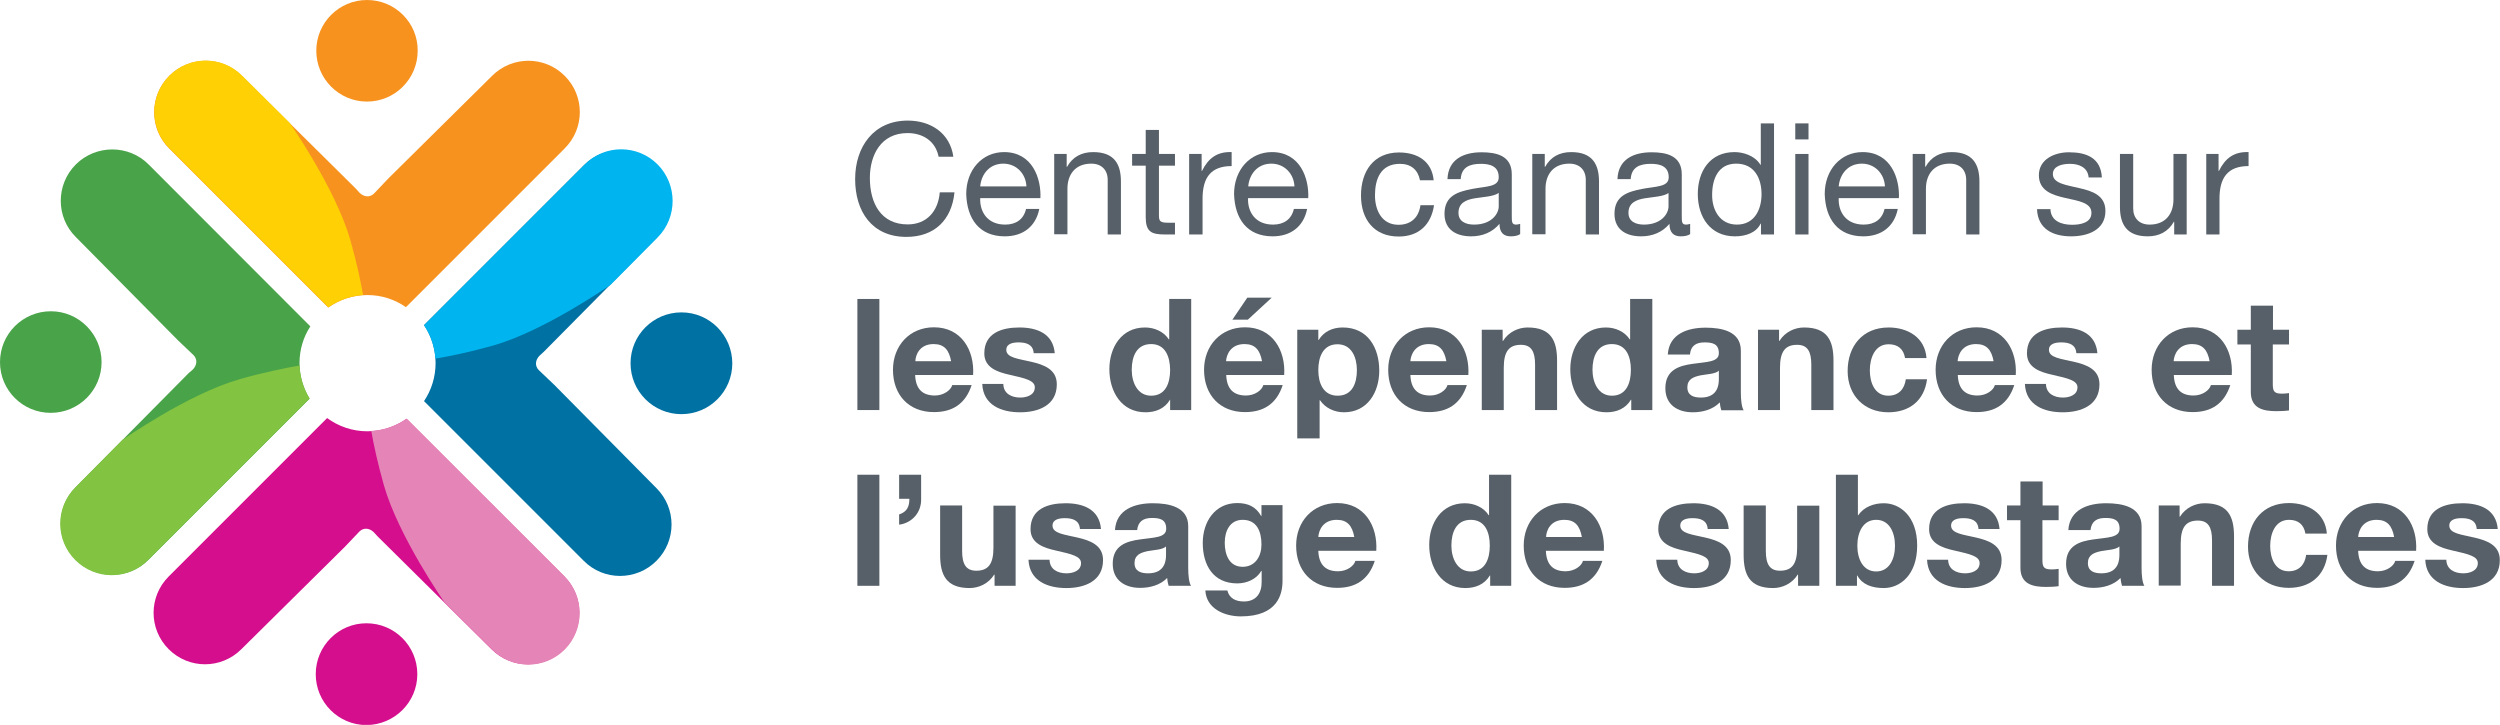 <?xml version="1.0" encoding="utf-8"?>
<!-- Generator: Adobe Illustrator 23.0.2, SVG Export Plug-In . SVG Version: 6.00 Build 0)  -->
<svg version="1.1" id="Layer_1" xmlns="http://www.w3.org/2000/svg" xmlns:xlink="http://www.w3.org/1999/xlink" x="0px" y="0px"
	 viewBox="0 0 134.13 38.89" style="enable-background:new 0 0 134.13 38.89;" xml:space="preserve">
<style type="text/css">
	.st0{fill:none;stroke:#8E9FB1;stroke-width:0.5;stroke-miterlimit:10;}
	.st1{clip-path:url(#SVGID_2_);fill:#5D6977;}
	.st2{clip-path:url(#SVGID_2_);}
	.st3{clip-path:url(#SVGID_2_);fill:none;stroke:#000000;}
	.st4{fill:none;stroke:#8BC1DA;stroke-width:0.75;stroke-miterlimit:10;}
	.st5{clip-path:url(#SVGID_4_);fill:#F7921E;}
	.st6{clip-path:url(#SVGID_6_);fill:#FFD105;}
	.st7{clip-path:url(#SVGID_6_);fill:#49A348;}
	.st8{clip-path:url(#SVGID_6_);fill:#82C341;}
	.st9{clip-path:url(#SVGID_6_);fill:#0071A3;}
	.st10{clip-path:url(#SVGID_6_);fill:#00B7F1;}
	.st11{clip-path:url(#SVGID_8_);fill:#D40E8C;}
	.st12{clip-path:url(#SVGID_10_);fill:#E584B6;}
	.st13{clip-path:url(#SVGID_10_);fill:#576068;}
	.st14{clip-path:url(#SVGID_12_);fill:#576068;}
	.st15{clip-path:url(#SVGID_14_);fill:#576068;}
	.st16{fill:#F7921E;}
	.st17{fill:#FFD105;}
	.st18{fill:#49A348;}
	.st19{fill:#82C341;}
	.st20{fill:#0071A3;}
	.st21{fill:#00B5EF;}
	.st22{fill:#D40E8C;}
	.st23{fill:#E584B6;}
	.st24{fill:#576068;}
	.st25{clip-path:url(#SVGID_16_);fill:#008CCF;}
	.st26{clip-path:url(#SVGID_18_);fill:#F7921E;}
	.st27{clip-path:url(#SVGID_20_);fill:#FFD105;}
	.st28{clip-path:url(#SVGID_22_);fill:#49A348;}
	.st29{clip-path:url(#SVGID_24_);fill:#82C341;}
	.st30{clip-path:url(#SVGID_24_);fill:#0071A3;}
	.st31{clip-path:url(#SVGID_24_);fill:#00B7F1;}
	.st32{clip-path:url(#SVGID_24_);fill:#D40E8C;}
	.st33{clip-path:url(#SVGID_24_);fill:#E584B6;}
	.st34{clip-path:url(#SVGID_24_);fill:#576068;}
	.st35{fill:#008CCF;}
	.st36{clip-path:url(#SVGID_26_);fill:#008CCF;}
	.st37{clip-path:url(#SVGID_28_);fill:#F7921E;}
	.st38{clip-path:url(#SVGID_30_);fill:#FFD105;}
	.st39{clip-path:url(#SVGID_30_);fill:#49A348;}
	.st40{clip-path:url(#SVGID_30_);fill:#82C341;}
	.st41{clip-path:url(#SVGID_30_);fill:#0071A3;}
	.st42{clip-path:url(#SVGID_30_);fill:#00B7F1;}
	.st43{clip-path:url(#SVGID_30_);fill:#D40E8C;}
	.st44{clip-path:url(#SVGID_30_);fill:#E584B6;}
	.st45{clip-path:url(#SVGID_30_);fill:#576068;}
	.st46{clip-path:url(#SVGID_32_);fill:#576068;}
	.st47{clip-path:url(#SVGID_34_);fill:#576068;}
	.st48{clip-path:url(#SVGID_36_);fill:#F7921E;}
	.st49{clip-path:url(#SVGID_36_);fill:#FFD105;}
	.st50{clip-path:url(#SVGID_36_);fill:#49A348;}
	.st51{clip-path:url(#SVGID_36_);fill:#82C341;}
	.st52{clip-path:url(#SVGID_36_);fill:#0071A3;}
	.st53{clip-path:url(#SVGID_36_);fill:#00B7F1;}
	.st54{clip-path:url(#SVGID_36_);fill:#D40E8C;}
	.st55{clip-path:url(#SVGID_36_);fill:#E584B6;}
	.st56{clip-path:url(#SVGID_36_);fill:#576068;}
	.st57{clip-path:url(#SVGID_38_);fill:#F7921E;}
	.st58{clip-path:url(#SVGID_38_);fill:#FFD105;}
	.st59{clip-path:url(#SVGID_38_);fill:#49A348;}
	.st60{clip-path:url(#SVGID_38_);fill:#82C341;}
	.st61{clip-path:url(#SVGID_38_);fill:#0071A3;}
	.st62{clip-path:url(#SVGID_38_);fill:#00B7F1;}
	.st63{clip-path:url(#SVGID_38_);fill:#D40E8C;}
	.st64{clip-path:url(#SVGID_38_);fill:#E584B6;}
	.st65{clip-path:url(#SVGID_38_);fill:#576068;}
	.st66{clip-path:url(#SVGID_38_);fill:#008CCF;}
</style>
<g>
	<path class="st16" d="M30.3,4.07c-1.08-1.08-2.82-1.08-3.9,0c-0.57,0.57-5.55,5.49-5.55,5.49l-0.78,0.82
		c-0.23,0.23-0.55,0.19-0.78-0.04l-0.2-0.22c0,0-5.54-5.48-6.11-6.05c-1.08-1.08-2.82-1.08-3.9,0c-1.08,1.08-1.08,2.83,0,3.9
		l8.53,8.53c0.6-0.42,1.32-0.67,2.1-0.67c0.77,0,1.48,0.24,2.07,0.65l8.51-8.51C31.38,6.89,31.38,5.15,30.3,4.07"/>
	<path class="st16" d="M16.97,2.72c0,1.51,1.22,2.73,2.72,2.73c1.5,0,2.72-1.22,2.72-2.73C22.42,1.22,21.2,0,19.69,0
		C18.19,0,16.97,1.22,16.97,2.72"/>
	<path class="st17" d="M18.79,12.86c-0.79-2.75-3.25-6.27-3.25-6.27s-1.98-1.96-2.55-2.53c-1.08-1.08-2.82-1.08-3.9,0
		c-1.08,1.08-1.08,2.83,0,3.9l8.53,8.53c0.53-0.38,1.17-0.61,1.86-0.66C19.35,15.07,19.13,14.06,18.79,12.86"/>
	<path class="st18" d="M16.65,17.51c-0.01-0.01-0.02-0.02-0.03-0.03L7.97,8.82c-1.07-1.07-2.82-1.07-3.9,0
		c-1.08,1.08-1.08,2.83,0,3.9c0.57,0.57,5.49,5.55,5.49,5.55l0.82,0.78c0.23,0.23,0.19,0.55-0.04,0.78l-0.22,0.19
		c0,0-5.48,5.54-6.05,6.11c-1.08,1.08-1.08,2.83,0,3.9c1.08,1.08,2.83,1.08,3.9,0l8.64-8.64c-0.34-0.56-0.54-1.21-0.54-1.91
		C16.07,18.75,16.28,18.08,16.65,17.51"/>
	<path class="st18" d="M2.72,22.15c1.51,0,2.73-1.22,2.73-2.72S4.23,16.7,2.73,16.7C1.22,16.7,0,17.92,0,19.43
		S1.22,22.15,2.72,22.15"/>
	<path class="st19" d="M12.84,20.35c-2.76,0.79-6.27,3.25-6.27,3.25s-1.96,1.98-2.53,2.55c-1.08,1.08-1.08,2.82,0,3.9
		c1.08,1.08,2.83,1.08,3.9,0l8.66-8.66c0,0,0.01-0.01,0.01-0.01c-0.32-0.52-0.51-1.12-0.54-1.77
		C15.28,19.75,14.17,19.97,12.84,20.35"/>
	<path class="st20" d="M29.73,20.64l-0.82-0.78c-0.23-0.23-0.19-0.55,0.04-0.78l0.22-0.2c0,0,5.48-5.54,6.05-6.11
		c1.08-1.08,1.08-2.82,0-3.9c-1.08-1.08-2.83-1.08-3.9,0l-8.57,8.57c0.39,0.58,0.62,1.28,0.62,2.04c0,0.76-0.23,1.46-0.62,2.04
		l8.57,8.57c1.07,1.08,2.82,1.08,3.9,0c1.08-1.08,1.08-2.82,0-3.9C34.65,25.62,29.73,20.64,29.73,20.64"/>
	<path class="st20" d="M36.56,16.76c-1.51,0-2.73,1.22-2.73,2.73c0,1.51,1.22,2.73,2.73,2.73c1.51,0,2.73-1.22,2.73-2.73
		C39.28,17.98,38.07,16.76,36.56,16.76"/>
	<path class="st21" d="M35.28,8.82c-1.08-1.08-2.83-1.08-3.9,0l-8.63,8.63c0.35,0.52,0.56,1.13,0.61,1.79
		c0.79-0.13,1.85-0.35,3.13-0.71c2.75-0.79,6.27-3.25,6.27-3.25s1.96-1.98,2.53-2.55C36.36,11.65,36.35,9.9,35.28,8.82"/>
	<path class="st22" d="M30.27,30.92l-8.46-8.45c-0.59,0.42-1.32,0.67-2.1,0.67c-0.81,0-1.56-0.27-2.16-0.71l-8.5,8.5
		c-1.08,1.08-1.08,2.82,0,3.9c1.08,1.08,2.82,1.08,3.9,0c0.57-0.57,5.55-5.49,5.55-5.49l0.78-0.82c0.23-0.23,0.55-0.19,0.78,0.04
		l0.2,0.22c0,0,5.54,5.48,6.11,6.05c1.08,1.08,2.82,1.08,3.9,0C31.35,33.74,31.35,32,30.27,30.92"/>
	<path class="st22" d="M22.39,36.17c0-1.51-1.22-2.73-2.73-2.73c-1.5,0-2.72,1.22-2.72,2.73c0,1.51,1.22,2.73,2.72,2.73
		C21.17,38.89,22.39,37.67,22.39,36.17"/>
	<path class="st23" d="M30.3,30.94l-8.48-8.48c-0.54,0.38-1.2,0.62-1.9,0.66c0.13,0.76,0.35,1.76,0.68,2.93
		c0.79,2.75,3.25,6.27,3.25,6.27s1.98,1.96,2.55,2.53c1.07,1.08,2.82,1.08,3.9,0C31.37,33.77,31.37,32.02,30.3,30.94"/>
	<path class="st24" d="M50.36,8.41c-0.17-0.84-0.84-1.27-1.67-1.27c-1.42,0-2.02,1.17-2.02,2.41c0,1.36,0.6,2.49,2.03,2.49
		c1.04,0,1.64-0.73,1.72-1.72h0.79c-0.15,1.49-1.08,2.39-2.58,2.39c-1.85,0-2.75-1.37-2.75-3.1c0-1.73,0.99-3.14,2.82-3.14
		c1.24,0,2.27,0.67,2.45,1.94H50.36z"/>
	<path class="st24" d="M55.76,11.21c-0.19,0.95-0.88,1.47-1.85,1.47c-1.38,0-2.03-0.95-2.07-2.27c0-1.29,0.85-2.25,2.03-2.25
		c1.53,0,2,1.43,1.95,2.47h-3.23c-0.03,0.75,0.4,1.42,1.34,1.42c0.58,0,0.99-0.28,1.12-0.84H55.76z M55.07,10
		c-0.03-0.68-0.54-1.22-1.24-1.22c-0.74,0-1.18,0.56-1.24,1.22H55.07z"/>
	<path class="st24" d="M56.56,8.26h0.67v0.69h0.02c0.3-0.54,0.79-0.79,1.4-0.79c1.14,0,1.49,0.65,1.49,1.58v2.84h-0.71V9.65
		c0-0.53-0.33-0.87-0.88-0.87c-0.86,0-1.28,0.58-1.28,1.35v2.44h-0.71V8.26z"/>
	<path class="st24" d="M62.18,8.26h0.86v0.63h-0.86v2.68c0,0.32,0.09,0.38,0.53,0.38h0.33v0.63H62.5c-0.74,0-1.03-0.15-1.03-0.94
		V8.89h-0.73V8.26h0.73V6.97h0.71V8.26z"/>
	<path class="st24" d="M63.8,8.26h0.67v0.91h0.02c0.34-0.69,0.82-1.04,1.59-1.01v0.75c-1.14,0-1.56,0.65-1.56,1.75v1.92H63.8V8.26z"
		/>
	<path class="st24" d="M70.13,11.21c-0.19,0.95-0.88,1.47-1.85,1.47c-1.38,0-2.03-0.95-2.07-2.27c0-1.29,0.85-2.25,2.03-2.25
		c1.53,0,2,1.43,1.95,2.47h-3.23c-0.03,0.75,0.4,1.42,1.34,1.42c0.58,0,0.99-0.28,1.12-0.84H70.13z M69.45,10
		c-0.03-0.68-0.54-1.22-1.24-1.22c-0.74,0-1.18,0.56-1.24,1.22H69.45z"/>
	<path class="st24" d="M76.18,9.65c-0.11-0.54-0.48-0.86-1.07-0.86c-1.03,0-1.34,0.81-1.34,1.69c0,0.79,0.36,1.58,1.26,1.58
		c0.68,0,1.09-0.4,1.18-1.05h0.73c-0.16,1.05-0.82,1.68-1.9,1.68c-1.32,0-2.02-0.92-2.02-2.2c0-1.29,0.67-2.31,2.04-2.31
		c0.98,0,1.76,0.46,1.86,1.49H76.18z"/>
	<path class="st24" d="M81.56,12.56c-0.12,0.08-0.28,0.12-0.51,0.12c-0.37,0-0.6-0.2-0.6-0.67c-0.39,0.46-0.92,0.67-1.52,0.67
		c-0.79,0-1.43-0.35-1.43-1.21c0-0.98,0.73-1.18,1.46-1.33c0.78-0.15,1.45-0.1,1.45-0.63c0-0.62-0.51-0.72-0.96-0.72
		c-0.6,0-1.04,0.18-1.08,0.82h-0.71c0.04-1.07,0.87-1.44,1.83-1.44c0.78,0,1.62,0.17,1.62,1.18v2.22c0,0.33,0,0.48,0.23,0.48
		c0.06,0,0.12-0.01,0.22-0.04V12.56z M80.41,10.35c-0.28,0.2-0.81,0.21-1.29,0.29c-0.47,0.08-0.87,0.25-0.87,0.78
		c0,0.47,0.4,0.63,0.84,0.63c0.93,0,1.32-0.58,1.32-0.98V10.35z"/>
	<path class="st24" d="M82.21,8.26h0.67v0.69h0.02c0.3-0.54,0.78-0.79,1.4-0.79c1.13,0,1.49,0.65,1.49,1.58v2.84h-0.71V9.65
		c0-0.53-0.33-0.87-0.88-0.87c-0.86,0-1.28,0.58-1.28,1.35v2.44h-0.71V8.26z"/>
	<path class="st24" d="M90.68,12.56c-0.12,0.08-0.28,0.12-0.51,0.12c-0.37,0-0.6-0.2-0.6-0.67c-0.39,0.46-0.92,0.67-1.52,0.67
		c-0.79,0-1.43-0.35-1.43-1.21c0-0.98,0.73-1.18,1.46-1.33c0.78-0.15,1.45-0.1,1.45-0.63c0-0.62-0.51-0.72-0.96-0.72
		c-0.6,0-1.04,0.18-1.08,0.82h-0.71c0.04-1.07,0.87-1.44,1.83-1.44c0.78,0,1.62,0.17,1.62,1.18v2.22c0,0.33,0,0.48,0.23,0.48
		c0.06,0,0.12-0.01,0.22-0.04V12.56z M89.53,10.35c-0.28,0.2-0.81,0.21-1.29,0.29c-0.47,0.08-0.87,0.25-0.87,0.78
		c0,0.47,0.4,0.63,0.83,0.63c0.93,0,1.32-0.58,1.32-0.98V10.35z"/>
	<path class="st24" d="M95.19,12.58h-0.71v-0.58h-0.02c-0.23,0.48-0.78,0.68-1.38,0.68c-1.33,0-1.99-1.05-1.99-2.27
		c0-1.22,0.65-2.25,1.97-2.25c0.44,0,1.08,0.17,1.39,0.68h0.02V6.62h0.71V12.58z M93.19,12.05c0.95,0,1.32-0.82,1.32-1.63
		c0-0.85-0.38-1.64-1.36-1.64c-0.97,0-1.29,0.83-1.29,1.67C91.85,11.26,92.27,12.05,93.19,12.05"/>
	<path class="st24" d="M97.03,7.48h-0.71V6.62h0.71V7.48z M96.32,8.26h0.71v4.32h-0.71V8.26z"/>
	<path class="st24" d="M101.82,11.21c-0.19,0.95-0.88,1.47-1.85,1.47c-1.38,0-2.03-0.95-2.07-2.27c0-1.29,0.85-2.25,2.03-2.25
		c1.53,0,2,1.43,1.95,2.47h-3.23c-0.03,0.75,0.4,1.42,1.34,1.42c0.58,0,0.99-0.28,1.12-0.84H101.82z M101.13,10
		c-0.03-0.68-0.54-1.22-1.24-1.22c-0.74,0-1.18,0.56-1.24,1.22H101.13z"/>
	<path class="st24" d="M102.62,8.26h0.67v0.69h0.02c0.3-0.54,0.79-0.79,1.4-0.79c1.13,0,1.49,0.65,1.49,1.58v2.84h-0.71V9.65
		c0-0.53-0.33-0.87-0.88-0.87c-0.86,0-1.28,0.58-1.28,1.35v2.44h-0.71V8.26z"/>
	<path class="st24" d="M110.01,11.22c0.02,0.63,0.58,0.84,1.16,0.84c0.44,0,1.04-0.1,1.04-0.64c0-0.55-0.7-0.64-1.41-0.8
		c-0.7-0.16-1.41-0.39-1.41-1.22c0-0.87,0.86-1.23,1.61-1.23c0.95,0,1.71,0.3,1.77,1.35h-0.71c-0.05-0.55-0.53-0.73-1-0.73
		c-0.43,0-0.92,0.12-0.92,0.55c0,0.51,0.75,0.59,1.41,0.75c0.71,0.16,1.41,0.39,1.41,1.23c0,1.03-0.96,1.36-1.84,1.36
		c-0.97,0-1.79-0.39-1.83-1.46H110.01z"/>
	<path class="st24" d="M117.32,12.58h-0.67v-0.68h-0.02c-0.3,0.53-0.79,0.78-1.4,0.78c-1.13,0-1.49-0.65-1.49-1.58V8.26h0.71v2.92
		c0,0.53,0.33,0.87,0.88,0.87c0.86,0,1.28-0.58,1.28-1.35V8.26h0.71V12.58z"/>
	<path class="st24" d="M118.36,8.26h0.67v0.91h0.02c0.34-0.69,0.82-1.04,1.59-1.01v0.75c-1.14,0-1.56,0.65-1.56,1.75v1.92h-0.71
		V8.26z"/>
	<rect x="46" y="16.04" class="st24" width="1.18" height="5.96"/>
	<path class="st24" d="M49.1,20.13c0.03,0.75,0.4,1.09,1.06,1.09c0.47,0,0.86-0.29,0.93-0.56h1.04c-0.33,1.02-1.04,1.45-2.02,1.45
		c-1.36,0-2.2-0.93-2.2-2.27c0-1.29,0.89-2.28,2.2-2.28c1.47,0,2.18,1.23,2.1,2.56H49.1z M51.03,19.38
		c-0.11-0.6-0.37-0.92-0.94-0.92c-0.75,0-0.97,0.58-0.98,0.92H51.03z"/>
	<path class="st24" d="M53.83,20.6c0.01,0.52,0.44,0.73,0.91,0.73c0.34,0,0.78-0.13,0.78-0.55c0-0.36-0.49-0.48-1.34-0.67
		c-0.68-0.15-1.37-0.39-1.37-1.15c0-1.1,0.95-1.39,1.88-1.39c0.94,0,1.81,0.32,1.9,1.38h-1.13c-0.03-0.46-0.38-0.58-0.81-0.58
		c-0.27,0-0.66,0.05-0.66,0.4c0,0.43,0.67,0.48,1.34,0.64c0.69,0.16,1.37,0.41,1.37,1.21c0,1.13-0.99,1.5-1.97,1.5
		c-1,0-1.98-0.38-2.03-1.52H53.83z"/>
	<path class="st24" d="M62.79,21.45h-0.02c-0.28,0.47-0.76,0.67-1.31,0.67c-1.3,0-1.94-1.12-1.94-2.31c0-1.16,0.64-2.24,1.91-2.24
		c0.51,0,1.01,0.22,1.28,0.64h0.02v-2.17h1.18V22h-1.13V21.45z M61.76,18.46c-0.78,0-1.04,0.67-1.04,1.38
		c0,0.68,0.31,1.39,1.04,1.39c0.78,0,1.02-0.68,1.02-1.39C62.77,19.13,62.52,18.46,61.76,18.46"/>
	<path class="st24" d="M65.79,20.13c0.03,0.75,0.4,1.09,1.06,1.09c0.48,0,0.86-0.29,0.93-0.56h1.04c-0.33,1.02-1.04,1.45-2.02,1.45
		c-1.36,0-2.2-0.93-2.2-2.27c0-1.29,0.89-2.28,2.2-2.28c1.47,0,2.18,1.23,2.1,2.56H65.79z M67.71,19.38
		c-0.11-0.6-0.37-0.92-0.94-0.92c-0.75,0-0.97,0.58-0.99,0.92H67.71z M66.95,17.15h-0.83l0.8-1.18h1.31L66.95,17.15z"/>
	<path class="st24" d="M69.6,17.69h1.13v0.55h0.02c0.28-0.46,0.75-0.67,1.29-0.67c1.35,0,1.96,1.09,1.96,2.32
		c0,1.15-0.63,2.23-1.89,2.23c-0.52,0-1.01-0.23-1.29-0.65h-0.02v2.05H69.6V17.69z M72.8,19.86c0-0.68-0.28-1.39-1.04-1.39
		c-0.78,0-1.03,0.69-1.03,1.39c0,0.7,0.27,1.37,1.04,1.37C72.55,21.23,72.8,20.56,72.8,19.86"/>
	<path class="st24" d="M75.67,20.13c0.03,0.75,0.4,1.09,1.06,1.09c0.48,0,0.86-0.29,0.93-0.56h1.04c-0.33,1.02-1.04,1.45-2.02,1.45
		c-1.36,0-2.2-0.93-2.2-2.27c0-1.29,0.89-2.28,2.2-2.28c1.47,0,2.18,1.23,2.1,2.56H75.67z M77.6,19.38
		c-0.11-0.6-0.37-0.92-0.94-0.92c-0.75,0-0.97,0.58-0.99,0.92H77.6z"/>
	<path class="st24" d="M79.49,17.69h1.13v0.6h0.02c0.3-0.48,0.82-0.72,1.32-0.72c1.26,0,1.58,0.71,1.58,1.78V22h-1.18v-2.44
		c0-0.71-0.21-1.06-0.76-1.06c-0.64,0-0.92,0.36-0.92,1.23V22h-1.18V17.69z"/>
	<path class="st24" d="M87.51,21.45H87.5c-0.28,0.47-0.76,0.67-1.31,0.67c-1.3,0-1.94-1.12-1.94-2.31c0-1.16,0.64-2.24,1.91-2.24
		c0.51,0,1.01,0.22,1.28,0.64h0.02v-2.17h1.19V22h-1.13V21.45z M86.48,18.46c-0.78,0-1.04,0.67-1.04,1.38
		c0,0.68,0.31,1.39,1.04,1.39c0.78,0,1.02-0.68,1.02-1.39C87.5,19.13,87.25,18.46,86.48,18.46"/>
	<path class="st24" d="M89.48,19.02c0.07-1.11,1.06-1.44,2.03-1.44c0.86,0,1.89,0.19,1.89,1.23v2.24c0,0.39,0.04,0.79,0.15,0.96
		h-1.2c-0.04-0.13-0.07-0.28-0.08-0.42c-0.38,0.39-0.93,0.53-1.45,0.53c-0.82,0-1.47-0.41-1.47-1.29c0-0.98,0.73-1.21,1.47-1.31
		c0.73-0.11,1.4-0.08,1.4-0.57c0-0.51-0.35-0.58-0.77-0.58c-0.45,0-0.74,0.18-0.78,0.65H89.48z M92.22,19.89
		c-0.2,0.18-0.62,0.18-0.99,0.25c-0.37,0.08-0.7,0.2-0.7,0.64c0,0.44,0.34,0.55,0.73,0.55c0.93,0,0.96-0.73,0.96-0.99V19.89z"/>
	<path class="st24" d="M94.32,17.69h1.13v0.6h0.02c0.3-0.48,0.82-0.72,1.32-0.72c1.26,0,1.58,0.71,1.58,1.78V22h-1.19v-2.44
		c0-0.71-0.21-1.06-0.76-1.06c-0.64,0-0.92,0.36-0.92,1.23V22h-1.18V17.69z"/>
	<path class="st24" d="M102.21,19.21c-0.08-0.48-0.38-0.74-0.88-0.74c-0.76,0-1.01,0.77-1.01,1.4c0,0.62,0.24,1.36,0.99,1.36
		c0.55,0,0.87-0.35,0.94-0.88h1.14c-0.15,1.14-0.94,1.77-2.08,1.77c-1.3,0-2.18-0.92-2.18-2.21c0-1.34,0.8-2.34,2.2-2.34
		c1.02,0,1.95,0.53,2.03,1.64H102.21z"/>
	<path class="st24" d="M105.04,20.13c0.03,0.75,0.4,1.09,1.06,1.09c0.48,0,0.86-0.29,0.93-0.56h1.04c-0.33,1.02-1.04,1.45-2.02,1.45
		c-1.36,0-2.2-0.93-2.2-2.27c0-1.29,0.89-2.28,2.2-2.28c1.47,0,2.18,1.23,2.1,2.56H105.04z M106.96,19.38
		c-0.11-0.6-0.37-0.92-0.94-0.92c-0.75,0-0.97,0.58-0.99,0.92H106.96z"/>
	<path class="st24" d="M109.77,20.6c0.01,0.52,0.44,0.73,0.91,0.73c0.34,0,0.78-0.13,0.78-0.55c0-0.36-0.49-0.48-1.34-0.67
		c-0.68-0.15-1.37-0.39-1.37-1.15c0-1.1,0.95-1.39,1.88-1.39c0.94,0,1.81,0.32,1.9,1.38h-1.13c-0.03-0.46-0.38-0.58-0.81-0.58
		c-0.27,0-0.66,0.05-0.66,0.4c0,0.43,0.67,0.48,1.34,0.64c0.69,0.16,1.37,0.41,1.37,1.21c0,1.13-0.99,1.5-1.97,1.5
		c-1,0-1.98-0.38-2.03-1.52H109.77z"/>
	<path class="st24" d="M116.63,20.13c0.03,0.75,0.4,1.09,1.06,1.09c0.48,0,0.86-0.29,0.93-0.56h1.04c-0.33,1.02-1.04,1.45-2.02,1.45
		c-1.36,0-2.2-0.93-2.2-2.27c0-1.29,0.89-2.28,2.2-2.28c1.47,0,2.18,1.23,2.1,2.56H116.63z M118.55,19.38
		c-0.11-0.6-0.37-0.92-0.94-0.92c-0.75,0-0.97,0.58-0.99,0.92H118.55z"/>
	<path class="st24" d="M121.94,17.69h0.87v0.79h-0.87v2.14c0,0.4,0.1,0.5,0.5,0.5c0.12,0,0.24-0.01,0.37-0.03v0.93
		c-0.2,0.03-0.46,0.04-0.69,0.04c-0.73,0-1.36-0.17-1.36-1.03v-2.55h-0.72v-0.79h0.72v-1.29h1.19V17.69z"/>
	<rect x="46" y="25.47" class="st24" width="1.18" height="5.96"/>
	<path class="st24" d="M48.24,25.47h1.18v1.28c0.03,0.74-0.49,1.31-1.18,1.4V27.6c0.43-0.14,0.55-0.43,0.55-0.84h-0.55V25.47z"/>
	<path class="st24" d="M54.49,31.43h-1.13v-0.6h-0.02c-0.3,0.48-0.82,0.72-1.32,0.72c-1.26,0-1.58-0.71-1.58-1.78v-2.65h1.18v2.44
		c0,0.71,0.21,1.06,0.76,1.06c0.64,0,0.92-0.36,0.92-1.23v-2.26h1.19V31.43z"/>
	<path class="st24" d="M56.31,30.03c0.01,0.52,0.44,0.73,0.91,0.73c0.34,0,0.78-0.13,0.78-0.55c0-0.36-0.49-0.48-1.34-0.67
		c-0.68-0.15-1.37-0.39-1.37-1.15c0-1.1,0.95-1.39,1.88-1.39c0.94,0,1.81,0.32,1.9,1.38h-1.13c-0.03-0.46-0.38-0.58-0.81-0.58
		c-0.27,0-0.66,0.05-0.66,0.4c0,0.43,0.67,0.48,1.34,0.64c0.69,0.16,1.37,0.41,1.37,1.21c0,1.13-0.99,1.5-1.97,1.5
		c-1,0-1.98-0.38-2.03-1.52H56.31z"/>
	<path class="st24" d="M59.82,28.44c0.07-1.11,1.06-1.44,2.03-1.44c0.86,0,1.9,0.19,1.9,1.23v2.24c0,0.39,0.04,0.79,0.15,0.96h-1.2
		c-0.04-0.13-0.07-0.28-0.08-0.42c-0.38,0.39-0.93,0.53-1.45,0.53c-0.82,0-1.47-0.41-1.47-1.29c0-0.98,0.73-1.21,1.47-1.31
		c0.73-0.11,1.4-0.08,1.4-0.57c0-0.51-0.35-0.58-0.77-0.58c-0.45,0-0.74,0.18-0.79,0.65H59.82z M62.56,29.32
		c-0.2,0.18-0.62,0.18-0.99,0.25c-0.37,0.08-0.7,0.2-0.7,0.64c0,0.44,0.34,0.55,0.73,0.55c0.93,0,0.96-0.73,0.96-0.99V29.32z"/>
	<path class="st24" d="M68.81,31.16c0,0.71-0.25,1.91-2.24,1.91c-0.85,0-1.85-0.4-1.9-1.39h1.18c0.11,0.44,0.47,0.59,0.89,0.59
		c0.66,0,0.96-0.45,0.95-1.07v-0.57h-0.02c-0.26,0.45-0.78,0.67-1.29,0.67c-1.29,0-1.85-0.98-1.85-2.17c0-1.12,0.64-2.14,1.85-2.14
		c0.57,0,1,0.19,1.28,0.69h0.02v-0.58h1.13V31.16z M67.68,29.22c0-0.7-0.24-1.33-1.01-1.33c-0.67,0-0.96,0.58-0.96,1.23
		c0,0.62,0.23,1.29,0.96,1.29C67.35,30.41,67.68,29.84,67.68,29.22"/>
	<path class="st24" d="M70.73,29.56c0.03,0.75,0.4,1.09,1.06,1.09c0.48,0,0.86-0.29,0.93-0.56h1.04c-0.33,1.02-1.04,1.45-2.02,1.45
		c-1.36,0-2.2-0.93-2.2-2.27c0-1.29,0.89-2.28,2.2-2.28c1.47,0,2.18,1.23,2.1,2.56H70.73z M72.66,28.81
		c-0.11-0.6-0.37-0.92-0.94-0.92c-0.75,0-0.97,0.58-0.99,0.92H72.66z"/>
	<path class="st24" d="M79.95,30.88h-0.02c-0.28,0.47-0.76,0.67-1.31,0.67c-1.3,0-1.94-1.12-1.94-2.31c0-1.16,0.64-2.24,1.91-2.24
		c0.51,0,1.01,0.22,1.28,0.64h0.02v-2.17h1.19v5.96h-1.13V30.88z M78.91,27.89c-0.78,0-1.04,0.67-1.04,1.38
		c0,0.68,0.31,1.39,1.04,1.39c0.78,0,1.02-0.68,1.02-1.39C79.93,28.56,79.68,27.89,78.91,27.89"/>
	<path class="st24" d="M82.94,29.56c0.03,0.75,0.4,1.09,1.06,1.09c0.48,0,0.86-0.29,0.93-0.56h1.04c-0.33,1.02-1.04,1.45-2.02,1.45
		c-1.36,0-2.2-0.93-2.2-2.27c0-1.29,0.89-2.28,2.2-2.28c1.47,0,2.18,1.23,2.1,2.56H82.94z M84.87,28.81
		c-0.11-0.6-0.37-0.92-0.94-0.92c-0.75,0-0.97,0.58-0.98,0.92H84.87z"/>
	<path class="st24" d="M89.99,30.03c0.01,0.52,0.44,0.73,0.91,0.73c0.34,0,0.78-0.13,0.78-0.55c0-0.36-0.49-0.48-1.34-0.67
		c-0.68-0.15-1.37-0.39-1.37-1.15c0-1.1,0.95-1.39,1.88-1.39c0.94,0,1.81,0.32,1.9,1.38h-1.13c-0.03-0.46-0.38-0.58-0.81-0.58
		c-0.27,0-0.66,0.05-0.66,0.4c0,0.43,0.67,0.48,1.34,0.64c0.69,0.16,1.37,0.41,1.37,1.21c0,1.13-0.99,1.5-1.97,1.5
		c-1,0-1.98-0.38-2.03-1.52H89.99z"/>
	<path class="st24" d="M97.6,31.43h-1.13v-0.6h-0.02c-0.3,0.48-0.82,0.72-1.32,0.72c-1.26,0-1.58-0.71-1.58-1.78v-2.65h1.19v2.44
		c0,0.71,0.21,1.06,0.76,1.06c0.64,0,0.92-0.36,0.92-1.23v-2.26h1.19V31.43z"/>
	<path class="st24" d="M98.5,25.47h1.18v2.17h0.02C100,27.2,100.53,27,101.07,27c0.86,0,1.79,0.69,1.79,2.27
		c0,1.59-0.93,2.28-1.79,2.28c-0.64,0-1.16-0.19-1.42-0.67h-0.02v0.55H98.5V25.47z M100.66,27.89c-0.7,0-1.01,0.66-1.01,1.39
		c0,0.72,0.31,1.38,1.01,1.38c0.7,0,1.01-0.66,1.01-1.38C101.67,28.55,101.36,27.89,100.66,27.89"/>
	<path class="st24" d="M104.52,30.03c0.01,0.52,0.44,0.73,0.91,0.73c0.34,0,0.78-0.13,0.78-0.55c0-0.36-0.49-0.48-1.34-0.67
		c-0.68-0.15-1.37-0.39-1.37-1.15c0-1.1,0.95-1.39,1.88-1.39c0.94,0,1.81,0.32,1.9,1.38h-1.13c-0.03-0.46-0.38-0.58-0.81-0.58
		c-0.27,0-0.66,0.05-0.66,0.4c0,0.43,0.67,0.48,1.34,0.64c0.69,0.16,1.37,0.41,1.37,1.21c0,1.13-0.99,1.5-1.97,1.5
		c-1,0-1.98-0.38-2.03-1.52H104.52z"/>
	<path class="st24" d="M109.58,27.12h0.87v0.79h-0.87v2.14c0,0.4,0.1,0.5,0.5,0.5c0.12,0,0.24-0.01,0.37-0.03v0.93
		c-0.2,0.03-0.46,0.04-0.69,0.04c-0.73,0-1.36-0.17-1.36-1.03v-2.55h-0.72v-0.79h0.72v-1.29h1.19V27.12z"/>
	<path class="st24" d="M110.97,28.44c0.07-1.11,1.06-1.44,2.03-1.44c0.86,0,1.9,0.19,1.9,1.23v2.24c0,0.39,0.04,0.79,0.15,0.96h-1.2
		c-0.04-0.13-0.07-0.28-0.08-0.42c-0.38,0.39-0.93,0.53-1.45,0.53c-0.82,0-1.47-0.41-1.47-1.29c0-0.98,0.73-1.21,1.47-1.31
		c0.73-0.11,1.4-0.08,1.4-0.57c0-0.51-0.35-0.58-0.77-0.58c-0.45,0-0.74,0.18-0.79,0.65H110.97z M113.71,29.32
		c-0.2,0.18-0.62,0.18-0.99,0.25c-0.37,0.08-0.7,0.2-0.7,0.64c0,0.44,0.34,0.55,0.73,0.55c0.93,0,0.96-0.73,0.96-0.99V29.32z"/>
	<path class="st24" d="M115.81,27.12h1.13v0.6h0.02c0.3-0.48,0.82-0.72,1.32-0.72c1.26,0,1.58,0.71,1.58,1.78v2.65h-1.18v-2.44
		c0-0.71-0.21-1.06-0.76-1.06c-0.64,0-0.92,0.36-0.92,1.23v2.26h-1.18V27.12z"/>
	<path class="st24" d="M123.69,28.63c-0.08-0.48-0.38-0.74-0.88-0.74c-0.76,0-1.01,0.77-1.01,1.4c0,0.62,0.24,1.36,0.99,1.36
		c0.55,0,0.87-0.35,0.94-0.88h1.14c-0.15,1.14-0.94,1.77-2.08,1.77c-1.3,0-2.18-0.92-2.18-2.21c0-1.34,0.8-2.34,2.2-2.34
		c1.02,0,1.95,0.53,2.03,1.64H123.69z"/>
	<path class="st24" d="M126.52,29.56c0.03,0.75,0.4,1.09,1.06,1.09c0.48,0,0.86-0.29,0.93-0.56h1.04c-0.33,1.02-1.04,1.45-2.02,1.45
		c-1.36,0-2.2-0.93-2.2-2.27c0-1.29,0.89-2.28,2.2-2.28c1.47,0,2.18,1.23,2.1,2.56H126.52z M128.45,28.81
		c-0.11-0.6-0.37-0.92-0.94-0.92c-0.75,0-0.97,0.58-0.99,0.92H128.45z"/>
	<path class="st24" d="M131.25,30.03c0.01,0.52,0.44,0.73,0.91,0.73c0.34,0,0.78-0.13,0.78-0.55c0-0.36-0.49-0.48-1.34-0.67
		c-0.68-0.15-1.37-0.39-1.37-1.15c0-1.1,0.95-1.39,1.88-1.39c0.94,0,1.81,0.32,1.9,1.38h-1.13c-0.03-0.46-0.38-0.58-0.81-0.58
		c-0.27,0-0.66,0.05-0.66,0.4c0,0.43,0.67,0.48,1.34,0.64c0.69,0.16,1.37,0.41,1.37,1.21c0,1.13-0.99,1.5-1.97,1.5
		c-1,0-1.98-0.38-2.03-1.52H131.25z"/>
</g>
</svg>
